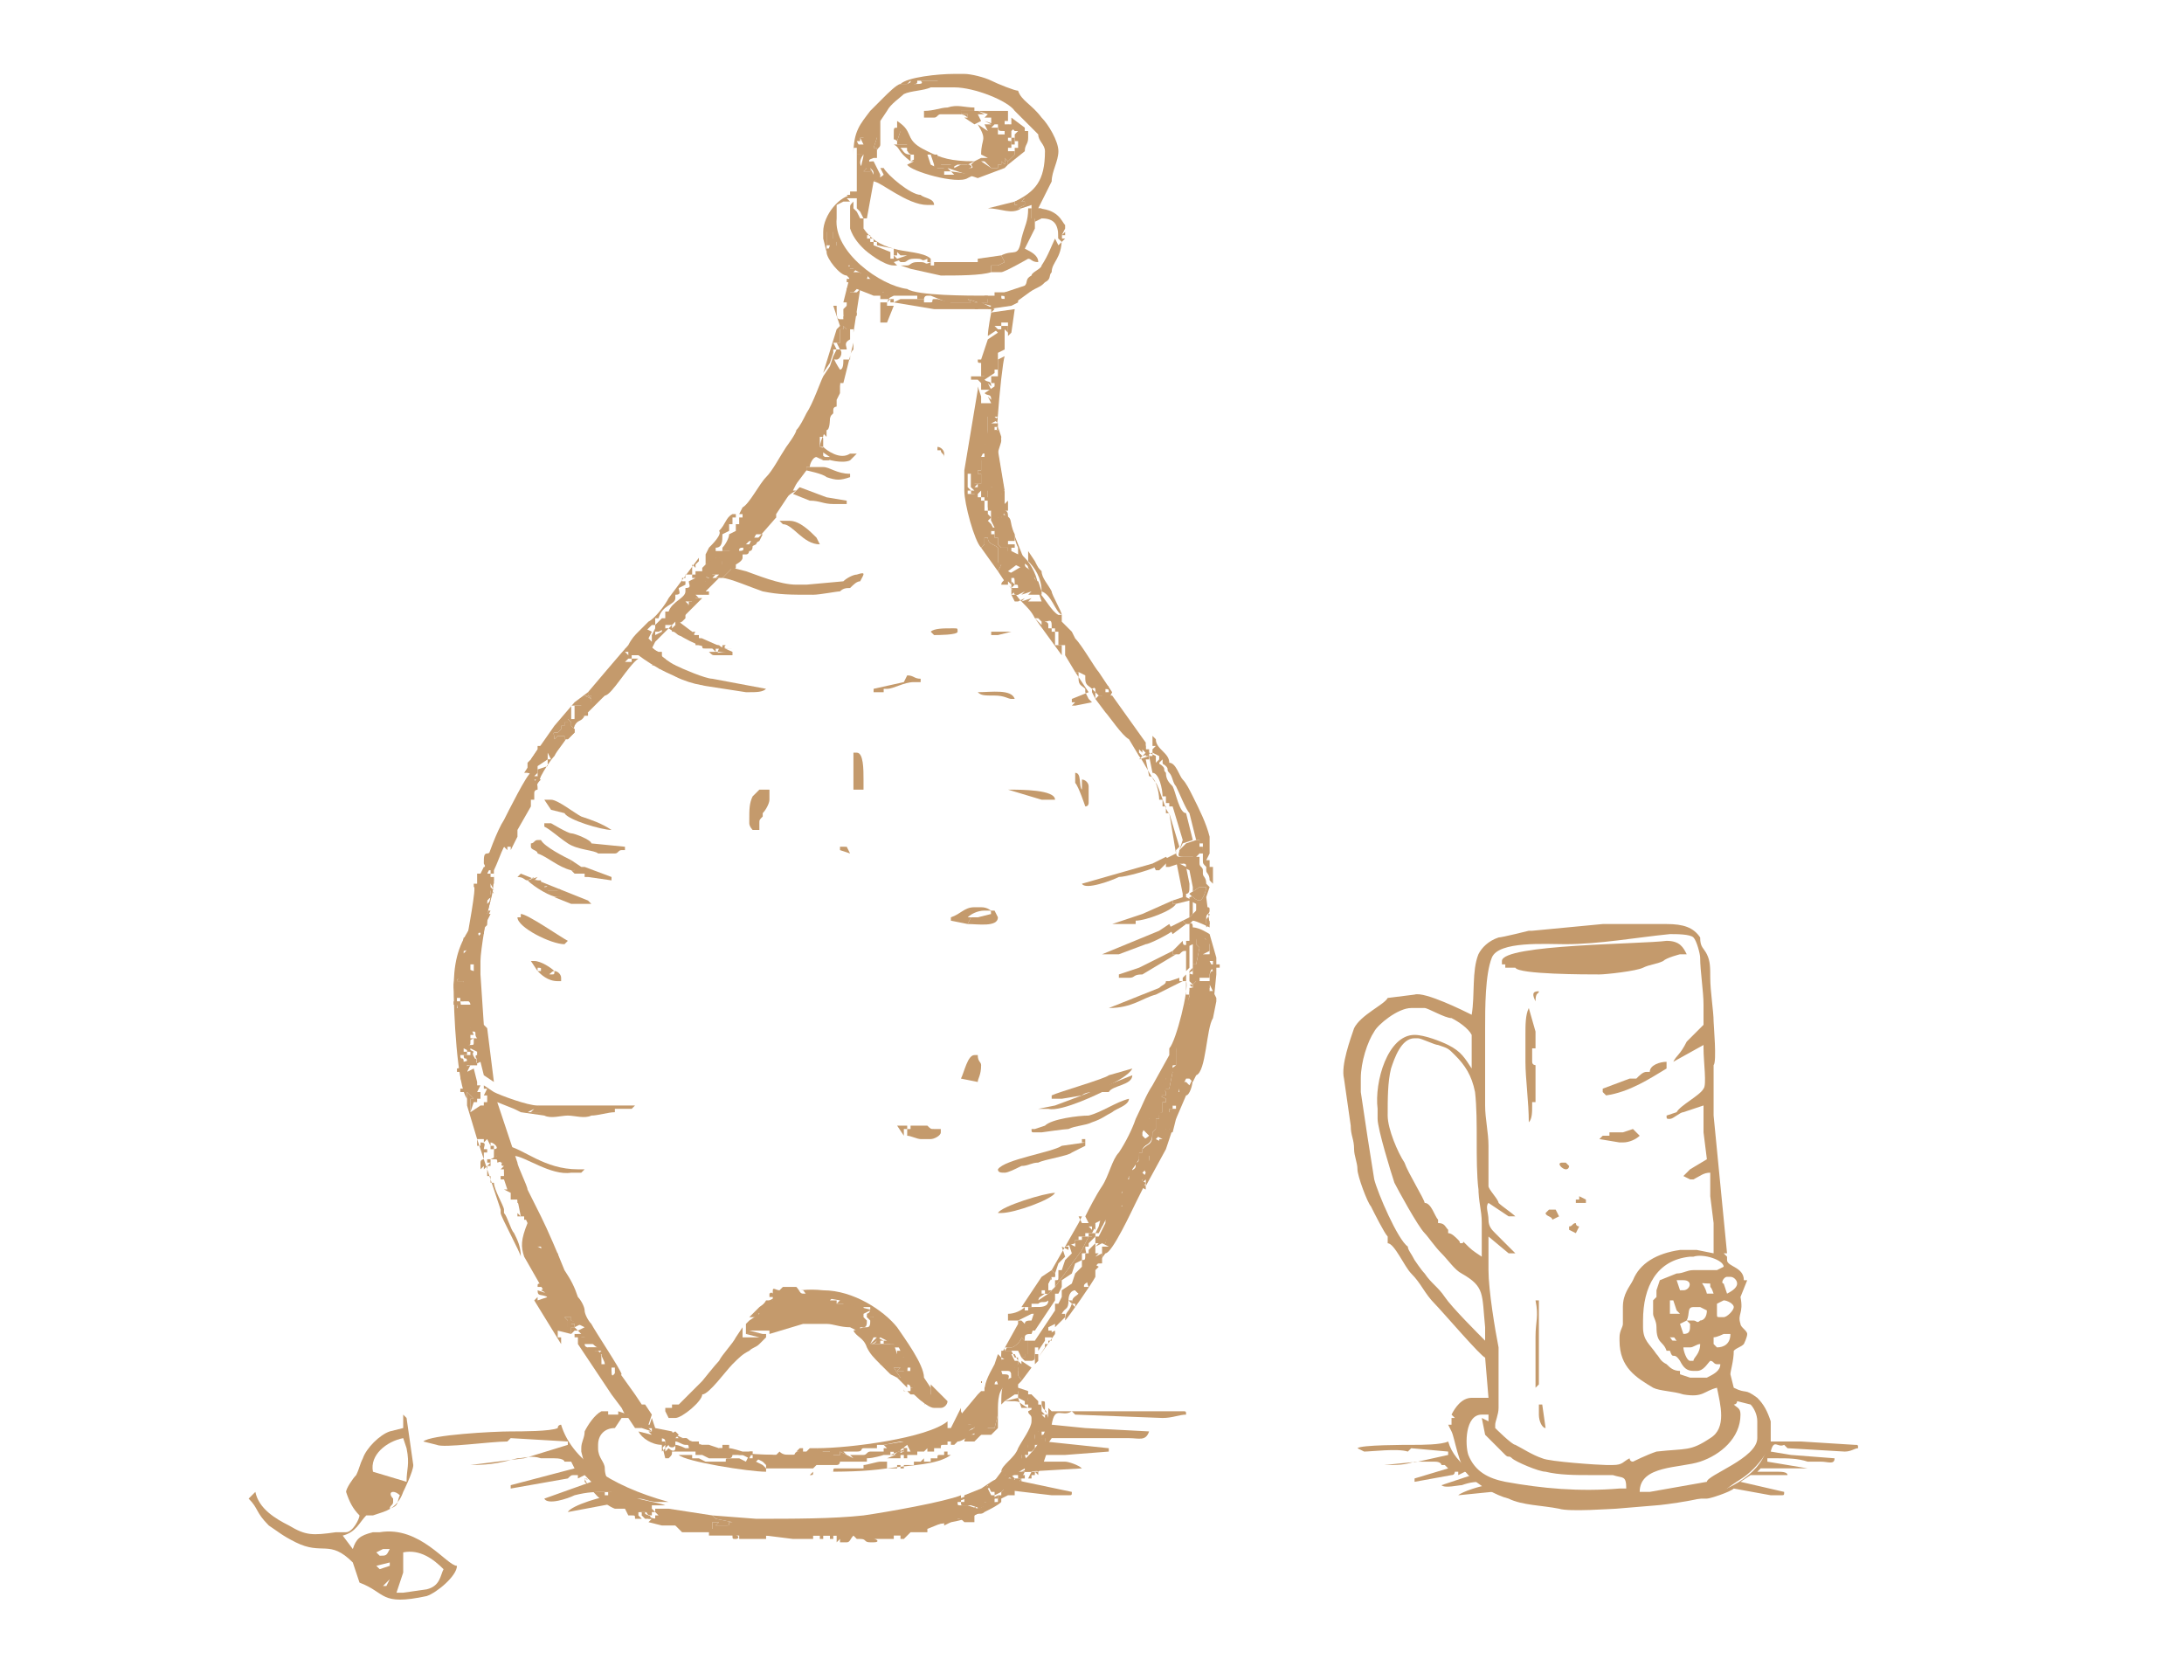 <svg enable-background="new 0 0 65 50" height="50" viewBox="0 0 65 50" width="65" xmlns="http://www.w3.org/2000/svg"><g clip-rule="evenodd" fill="#c49a6c" fill-rule="evenodd"><path d="m10.5 46.5.2.6c.8.3.6.7 2 .4.3-.1.9-.6.9-.9-.3 0-1.1-1.2-2.3-1h-.2c-.4.1-.5.2-.6.5l-.3-.4c.4-.1.5-.4.7-.6h.2l.3-.1c.3-.1.5-.3.6-.6 0 0 .3-.6.3-.8l-.2-1.4-.1-.1v.4l-.4.1c-.3.1-.7.5-.8.8-.1.2-.1.3-.2.5-.1.1-.3.4-.3.5.1.3.2.5.4.7 0 .1-.2.5-.4.5h-.3c-.7.1-.9.1-1.4-.2-.4-.2-.9-.5-1-1l-.2.2c.3.3.2.4.6.8.3.2.4.3.8.5.8.4 1-.1 1.7.6m1.1.5-.1.2h-.1zm0-.5v.1l-.3.1-.1-.1zm-.4-.3.2-.1h.2c-.1.2-.1.2-.3.2zm.5-1.8c.1 0 .2.1.2.1-.1.2 0 .3-.3.4 0-.1.1-.1.1-.2v-.1c-.1-.1-.1-.2 0-.2m.3 3c-.1 0-.1 0-.2 0l.2-.6v-.6c.5-.1.9.2 1.2.5-.1.2-.1.5-.5.6zm-.9-3.6c-.1-.5.4-.9.9-1l.1.3c.1.5 0 .6 0 1z"/><path d="m26.8 2.5h.2l.1-.1v.1c.2 0 .2 0 .2-.1h.6l.1.1-.4.1h.5.3c.6 0 1.6.4 1.8.7l.4.4.3.3c0 .2.2.3.2.5 0 .9-.3 1.2-.9 1.5v.1c.1 0 .1 0 .1-.1l.2-.1-.1.1h.1v.1l-.2.1h.1l.3-.1v.2.2.1l.1-.1v.1l.2-.1.2-.1h-.2v-.1-.1h-.1l.4-.8c0-.3.2-.6.2-.9s-.3-.8-.5-1c-.3-.4-.6-.5-.7-.8-.1 0-.6-.2-.8-.3s-.6-.2-.8-.2h-.3c-.5 0-1.4.1-1.6.3"/><path d="m27.5 3.5h.2.1c.1 0 .1-.1.2-.1h.5c.1 0 .2 0 .3.1v-.1h-.1c-.1 0-.1 0-.1-.1h.1.3v-.1c-.3 0-.5-.1-.8 0-.2 0-.4.1-.7.1z"/><path d="m29.1 3.7c.3.5.1.4.1.9l.2.1h-.2l.3.3h.2v-.1h.1v-.1c.2.2.1 0 .1-.1l.1.1.2-.2v-.1h-.2v-.1h.1v-.2c-.2 0-.2-.1-.2-.2h-.2v-.2h-.2l.1-.1-.3-.1.2.1h-.2l.1.2z"/><path d="m28.7 3.5.3.2.2-.1-.1-.2h.2l-.2-.1.3.1-.1.1h.2v.2h.2c0 .2 0 .2.2.2v.2h-.1v.1h.2v-.3.2h.1v.2h.1v-.2h-.1v-.2l.1-.1h-.1l-.1-.1h-.1v-.1h.1v-.2-.1h-.6-.2c-.1 0-.1 0-.2 0h-.3c-.1 0-.1 0-.1 0 0 .1 0 .1.1.1h.1v.1z"/><path d="m26.8 2.5c-.1 0-.4.3-.5.4s-.3.3-.4.4c-.3.4-.5.6-.5 1.3v-.1-.1h.2l-.1-.2h.2-.1v-.1h.1.2.2l-.1.3h.1v.1c0-.1.1-.1.1-.2v-.7l.2-.3c.1-.2.4-.4.5-.5.2-.1.6-.1.8-.2l.4-.1-.1-.1h-.6c.1.1 0 .1-.2.1v-.1l-.2.1z"/><path d="m26.7 4.2v.1h.2.2c-.1-.2-.2-.1-.2-.3v.1l-.1-.2z"/><path d="m26.7 4.2.1-.3v.1-.1c0 .3.1.2.2.4h-.2-.2c.2.1.1.2.5.5v-.1-.1c-.2 0-.2-.1-.3-.2h.1.1v.1h.1v.1h.1.1v.1l-.2.1h.1l-.2.1c.1.2 1.5.6 1.8.4l.2-.1-.7-.1.1.1h-.3v-.2h-.1-.1l-.2-.1-.1-.3h.1v.1-.1h.1v.1c.2 0 .2 0 .1.2h.4v.1l.2-.1h.3s-.1.1 0 .1c.2 0 .1-.1 0-.1l.2-.1c-.7 0-1-.1-1.4-.3-.2-.1-.4-.2-.5-.4s-.1-.3-.4-.5v.2c-.1 0-.1 0-.1.2v.1c0 .1 0 0 .1.1"/><path d="m27.2 4.8.2-.1h-.1l.2-.1v-.1c-.1 0-.1 0-.1 0h-.1v-.1h-.1v-.1c-.1 0 0 0-.1 0h-.1c0 .2 0 .3.2.3z"/><path d="m30.2 4.5v.1l-.2.2v.1l.5-.4c0-.2.1-.2.1-.4v-.2h-.1v-.1l-.4-.3v.2h-.1v.1h.1l.1.1h.1l-.1.1v.2h.1v.2h-.1v.1l.1-.3z"/><path d="m25.5 4.6v.2-.2h.2c0 .2-.2.5.1.4l-.1.1h.2v-.1l.1.1c0-.3-.3-.3 0-.4h.1v-.2-.1h-.1l.1-.3-.1-.1c-.1 0-.1 0-.2 0h-.1v.1h.1-.2l.1.2h-.2z"/><path d="m29.1 5.3.8-.3.1-.1v-.1l-.1-.1c0 .1.1.3-.1.1v.1h-.1v.1h-.2l-.3-.2h.2l-.2-.1-.2.1-.1.1s.1.1 0 .1c-.2 0-.1-.1 0-.1h-.3l-.2.1v-.1h-.4c.1-.1.1-.2-.1-.2v-.1h-.1v.1-.1h-.1l.1.3v.1h.2.1l-.1.1h.3l-.1-.1z"/><path d="m26 5.4c.2 0 1 .7 1.6.7h.2c0-.2-.3-.2-.4-.3-.3 0-1-.6-1.1-.8h-.1l.1.2c-.1.1-.2.1-.3.2"/><path d="m25.5 4.6v1 .1h-.2v.1h-.1l.1.1h-.1.3v.1.2l.1.1.1.2h.1l.2-1.1c.1-.1.2 0 .2-.2l-.1-.2-.1-.2c-.3 0 0 .1 0 .4l-.1-.2v.1h-.2l.1-.1c-.3 0-.2-.3-.1-.4h-.2l.1.2z"/><path d="m30.2 6-.8.2c.4 0 .7.2 1 0h-.1l.2-.1v-.1h-.1l.1-.1-.3.1c.1.1.1.1 0 .1z"/><path d="m31 6.5c.4 0 .5.2.5.6l.1.1.1-.1h-.1v-.1h.1v-.2l-.1.2.1-.1v.2s0 0 0-.1v-.3c-.1-.1-.2-.5-.9-.5h.1v.1h-.1v.1h.2z"/><path d="m25.7 7.4v-.3h.1v-.1h.1v.1h.1v.1h.1v.1l.5.1v.2h.1v-.1l.1.1h.2l-.3.1.1.1h-.1l.4.2-.4-.2h.2c.1 0 .1-.1.3-.1h.1c.2 0 .1.1.3 0v.1h.1v-.1c-.2-.2-.8-.2-1.1-.3-.4-.1-.7-.3-.9-.6v-.3h-.1l-.1-.2-.1-.1v-.2c-.1.1-.1.1-.1.2v.6c.1.3.3.5.4.6"/><path d="m29.8 7.6.1.2-.2.1h-.2v.2h.3c.1 0 .8-.4.8-.4.1 0 .1.1.3.1 0-.2-.2-.3-.4-.4l.2-.4.1-.2v-.3-.1l-.1.1v-.1-.2h-.1c0 .4-.1.5-.2.9-.1.6-.2.3-.6.5"/><path d="m25.7 7.4c.1.1.6.5.9.5h.1l-.1-.1.3-.1h-.2l-.1-.1v.1h-.1v-.2l-.5-.2v-.1h-.1v-.1h-.1v-.1h-.1v.1h-.1z"/><path d="m27.8 7.8v.1h-.1v-.1c-.2.1-.1 0-.3 0h-.1c-.2 0-.2.1-.3.1s0 0-.2 0l.3.1.9.2c.5 0 1.2 0 1.5-.1v-.2h.2l.2-.1-.1-.2-.7.1v.1h-1z"/><path d="m31.4 7.1c-.1.2-.2.5-.4.8 0 .1-.3.2-.3.3-.2.1-.1.2-.2.3l-.6.2c-.1.2-.2.1-.3.1h.2c.1 0 .1 0 .1.1h-.2c0 .1 0 .1.1.1.1 0 .2-.1.3-.1v.1h.1v.1h-.1.1v-.1c.2-.1.4-.3.6-.4s.2-.1.3-.2c.2-.1.1-.2.2-.3 0-.3.3-.4.3-1v-.2.1l-.1-.1v.2h-.1.2v.1l-.1.1z"/><path d="m24.6 7.5c.1-.2.1.2.1-.1h-.1v-.1h.1-.1v-.4h.2v.3h.1v.2l.1.2v-.1l.1.4h.2l-.1.1h.2c.1.1.3.1.2.2h.2l.2.2c0 .1 0 .2.1.2h.1v.1h.1l-.1.2s.1-.1.1-.1h.1v.1l.2-.1h.7v.1h.1.1s0-.1.1-.1h.1l.5.2h.1.1.5l-.1-.1.3.1h-.2v.1h.2l-.1.1h-1.3 1.8v.1s-.1.5-.1.7l.3-.2-.1-.1h.2v-.1h.2v.2.2l.1-.1.1-.7-.7.1.1-.1-.4-.2h.3.1-.2v-.2c-.6 0-2.1 0-2.4-.2-.8-.1-2.2-1.1-2.1-2.1v-.4l.2-.1h.1.1l-.1-.1h.1v-.1h.2v-.1.1h-.1c-.4 0-.9.6-.9 1.1v.2z"/><path d="m24.6 7.5c0 .2.4.7.6.7l.1.1h-.1v.1h.1l-.1.2v.1h.1.1l.1-.1.5.2h.2v.1h.2.1v.1h.1l1.2.2h1.3l.1-.1h-.2v-.1h.1l-.3-.1.1.1h-.4c-.1 0 0 0-.1 0h-.1l-.4-.1c-.1 0-.1 0-.1 0-.1 0 0 .1-.1.1s0 0-.1 0h-.1v-.1h-.7l-.2.1v-.1c-.1 0-.1 0-.1 0s-.1.1-.1.1l.1-.2h-.1v-.1c-.1 0-.1 0-.1 0-.1 0-.1-.2-.1-.2l-.2-.2h-.2c.1-.2-.2-.1-.2-.2h-.2l.1-.1h-.2l-.3-.6v.1l-.1-.2v-.2h-.1v-.3h-.2v.4h.1-.1v.1h.1c-.1.3 0-.1-.1.2"/><path d="m29.6 8.8h-.3v.1h.2-.1v.1h-.3l.4.1-.1.1.7-.1.2-.1v-.1h-.1.1v-.1h-.1c-.1 0-.2.1-.3.1-.1 0-.1 0-.1-.1h.2c0-.1 0-.1-.1-.1h-.3z"/><path d="m25.1 9.2c0 .2 0 .4.1.4h.1v-.1l.1.2v-.3h.1v-.1h-.1v-.1c0-.1 0-.1 0-.2h-.1z"/><path d="m26.3 9.6h.1l.2-.5h-.2v-.1h-.2v.6z"/><path d="m25.1 9h.1v.2.1h.1v.1h-.1v.2l-.1-.2v.1h-.1c-.1 0-.1-.1-.1-.4h-.1l.2.6-.1.1-.4 1.3.2-.3.1-.3v-.1h.1l-.1-.2h.2v-.1c0-.2 0-.1 0-.3h.1v-.1l.1.1v.2l.1-.2h.1v.1l.2-1.3-.1.1c-.1 0 0 0-.1 0s0 0-.1 0v-.1l.1-.2h-.1v-.1h.1l-.1-.1z"/><path d="m24.8 10.6c0 .1 0 .1.1.1.1 0 .2-.2.1-.3h.2c0-.1-.1-.2.1-.3v-.2-.1h-.1v.2-.2l-.1-.1v.1h-.1v.3.1h-.1l.1.2h-.1z"/><path d="m29.2 11v.2h.1.1v-.3h-.1.1l-.1-.2h-.1-.1c0 .1 0 .1.1.1z"/><path d="m29.4 10.1-.1.3-.1.3.1.2h-.1.1v.3h-.1-.1-.2v.1h.1.1l.1.1v-.1.3h.3l-.1-.2.1.1c0-.2-.1-.1-.2-.2l.3-.2v-.1h-.1.2v-.4-.1l.2-.1v-.4-.2l.1.1v-.2h-.2v.1h-.2l.1.1z"/><path d="m28 13.4c0 .1.1.1.1.2v-.1c0-.1-.1-.2-.2-.2v.1z"/><path d="m24.5 13.6c.1.1.6.2.8.1l.2-.2h-.2c-.3.2-.7-.1-.8-.2l-.1.1.3.2z"/><path d="m24 14s.5.1.6.2c.3.1.4.1.7 0v-.1c-.4 0-.6-.2-.8-.2h-.2-.2-.1z"/><path d="m29.5 15.5.1-.1h-.1v-.6h-.1v-.2h.1l-.1-.1c.2 0 .2 0 .2.2h.1v-.1h.1.1l-.2-1.2c0-.1.1-.2.1-.4l-.1-.3v.1h-.1v-.1h.1v-.1h-.2l.2-.1-.1-.1.1-.1h-.3v.5c0 .1-.1.3-.1.5l-.1.2h.1v.1h-.1v.2h.1-.1v.2h-.1v.1h.1v.3h-.2v.1l.1-.1v.1h-.1v-.4h-.1v.1h-.1.1v.3l.1.1h-.1v.1h.2l.1-.1v.2h.1v.1h.2-.1v.1h.1-.1v.1h.1v.1l.1.1-.1.1z"/><path d="m23.6 14.7.5.2c.3 0 .4.1.7.1h.2.2v-.1l-.6-.1-.8-.3z"/><path d="m29.5 15.5h.2v-.1l.1.1v-.1c.1-.2.1 0 .1-.2v-.1c0-.1 0-.2-.1-.2h.1v-.3l-.1.1v-.2h-.1v-.1h-.1v.1h-.1c0-.2 0-.2-.2-.2l.1.1h-.1v.2h.1v.6h.1z"/><path d="m22 16.1v.1h.1-.1v.1h.1c.1 0 .1-.1.1-.2h.2l.1-.2h.2l-.1.2-.2.1c0 .1 0 .2-.1.2h-.3v.1c0 .1-.2.2-.2.2v.1l.6-.6.7-.8v-.1l.4-.6v-.1l.2-.2.3-.4v-.1h.1c0-.1.1-.3.2-.3s.1 0 .2.1h.2l-.3-.2.1-.1s-.1-.1-.1-.1c0-.1.1-.4.2-.5l.5-1.7h-.1v.3l-.1.2v.2c-.1 0-.1 0-.1.1v.1l-.1.1c0 .2 0 .4-.1.4v.2l-.1-.1v.1h-.1v.3c.1 0 .1 0 .1.1v.2h-.1l.1.1-.2-.1h-.2c0 .1-.1.3-.2.4s-.2.1-.2.4l-.1.2h.1c-.1 0-.3.2-.4.3-.2.3-.1.1-.3.4l.1.1h-.1v.1h-.2l-.2.3-.2.2z"/><path d="m23.2 15.5.1.1c.3 0 .6.6 1.1.6l-.1-.2c-.2-.2-.5-.5-.8-.5h-.1z"/><path d="m29.5 15.5.1.2h-.1v.1h.2-.1v.2h.1v.1h.1-.1v.1l.1.1h.2v.1h-.1v.4c0 .1-.1 0-.1.2h.1l-.1.1c.1 0 .1 0 .1.1s-.1.1-.1.2h.2v-.1l.1.1v-.1-.1h.1v.1c0-.2 0-.2-.2-.3l.4-.3c.1.1.2.1.2.2.1.1 0 .2.2.3l.1.3c0-.3-.2-.7-.4-.9l-.1-.1-.1.1v-.1l-.2-.1v-.1h.1v-.1h-.2v-.1h.2v-.2c-.2-.4 0-.5-.4-.6v.1l-.1-.1v.1z"/><path d="m29.1 11.5v.1l-.4 2.4v.6c0 .4.3 1.5.5 1.7l.1-.1v-.2h.1c0 .2.2.2.3.3v.4c0 .1 0 .1.1.1l-.1.2.2.3c0-.2.1-.2.1-.2 0-.1-.1-.1-.1-.1h.1-.1c0-.2.1-.1.1-.2v-.4-.1h-.2l-.1-.1v-.1h.1-.1v-.1h-.1v-.1h.1-.2v-.1h.1l-.1-.2-.1-.1.1-.1-.1-.1v-.1h-.1v-.2h.1-.1v-.1h.1-.2v-.1h-.1v-.2l-.1.1h-.2v-.1h.1l-.1-.1v-.3h-.1.1v-.1h.1v.4h.1v-.1.1-.1h.2v-.3h-.1v-.1h.1v-.1h.1-.1v-.2h.1v-.1h-.1l.1-.2c0-.2.1-.4.1-.5 0 0 0-.4 0-.5h.3l-.1.1.1.1-.2.1h.2v.1h-.1v.1h.1v-.1l.1.3c0 .1-.1.3-.1.4l.2 1.2h-.1v.1h.1v.2l.1-.1v.3h-.1c.1 0 .1.1.1.2v.1c0 .1 0 0-.1.2.4.1.2.2.4.6v.2h-.2v.1h.2v.1h-.1v.1l.2.1v.1l.1-.1v.1-.3l-.4-1c-.1-.1-.3-.6-.3-.8l-.1-.5c-.2-.3.1-3.5.2-3.8l-.2.1v.1.4h-.2v.1.1h.1v.1l-.3.2c.1.1.2 0 .2.2l-.1-.1.1.2h-.3v-.3.1z"/><path d="m24.8 10.6-.1.3-.2.3c-.1.2-.3.8-.5 1.1-.1.2-.2.4-.3.5 0 .1-.3.5-.3.5-.2.3-.4.7-.6.9s-.5.8-.7.9l-.1.2h.1v.1h-.1v.2h-.1v.2l-.2.1c0 .1-.1.3-.2.4v.1h.2.2l.3-.2.2-.2.2-.2.2-.3h.2v-.1h.1l-.1-.1c.2-.2 0-.1.3-.4.1-.1.2-.2.4-.3h-.1l.1-.2c0-.2.1-.3.2-.4s.2-.3.2-.4h.2l.2.1-.1-.1h.1c0-.1 0-.1 0-.2s-.1-.1-.1-.1v-.3h.1v-.1l.1.1v-.2c.1 0 .1-.3.1-.4l.1-.1v-.1c0-.1.1-.1.1-.1v-.2l.1-.2v-.3h.1l.3-1.2v.2c-.1.1-.1.2-.1.3h-.2c0 .1 0 .3-.1.3-.2-.3-.2-.4-.2-.4"/><path d="m29.2 16.3.5.7.1-.2s-.1 0-.1-.1v-.4c-.1-.1-.3-.1-.3-.3h-.1v.2z"/><path d="m21.1 16.3-.1.2v.1.1.1l.3-.1v-.1h.1v.1h.1v.2c.2 0 .2-.1.3.1l.1-.1v-.1s.2-.1.2-.2 0 0 0-.1h.1c.1 0 .1-.1.1-.2l.2-.1.1-.2h-.2l-.1.2h-.2c0 .1.1.2-.1.2v-.1h-.1l.1-.1-.3.2h-.2c-.1 0-.1 0-.2 0v-.1c.2 0 .2-.2.2-.4l.2-.1v-.2h.1v-.2h.1v-.1h-.1c-.2.1-.2.3-.4.5.1.1-.2.4-.3.5"/><path d="m30.6 16.7c.2.2.4.5.4.9.3.1.4.6.6.7 0-.1-.3-.6-.3-.7-.1-.2-.3-.4-.3-.6-.1-.1-.1-.1-.2-.3 0 0-.2-.3-.2-.3z"/><path d="m20.9 17.7.5-.5h-.2l.1-.1h-.2v.1c-.1 0-.1-.1-.2.1h.2-.1z"/><path d="m21.8 16.9-.3.3c.2 0 .9.3 1.2.4.5.1.8.1 1.5.1.2 0 .7-.1.8-.1.1-.1.2-.1.3-.1.1-.1.2-.2.3-.2.1-.2.2-.3-.1-.2-.1 0-.3.1-.4.2l-1.1.1h-.3c-.5 0-1.2-.3-1.5-.4z"/><path d="m30.1 17.3v.2s.1-.1.1-.1c.1 0 .1 0 .1.1h-.2l.1.2h.1l.2-.1-.1.1.3-.1-.1.1h.4v-.1l-.1-.3c-.1 0-.1-.1-.2-.3-.1-.1-.2-.1-.2-.2l-.5.3c.2 0 .2.1.2.3z"/><path d="m20.2 18.5.7-.7h-.2-.2l.1.1h-.1v.1h-.3l.1.1c0 .1-.1.2-.1.2z"/><path d="m27.7 18.8s.1.1.1.1c.1 0 .7 0 .7-.1s0-.1-.1-.1h-.1c-.2 0-.5 0-.6.1"/><path d="m21 16.8-.1.1v.1h-.2v.1h-.1v.1h.1l-.2.1c0 .1.1.2-.1.2v.1c0 .2-.4.3-.5.6h-.1v.2h-.1l-.2.2v.1l-.1.2.1.1v-.2h.1l.2-.1v-.1h.2l.1-.1v.1l.2-.1.1-.1v-.2s0-.2.1-.2l-.1-.1h.3v-.1h.1l-.1-.1h.2.2v-.1h-.1l.1-.3h.1-.2c0-.2 0-.1.2-.1v-.1h.2l-.1.1h.2l.3-.3c-.1-.2-.1-.1-.3-.1v-.2h-.1v-.1h-.1v.1z"/><path d="m30.1 18.8h-.6v.1h.2z"/><path d="m30.8 18.4.8 1.1v-.3h-.1-.1v-.4h-.1v-.1h-.1v-.1c0-.1-.1-.1-.2-.1v-.1.2z"/><path d="m20 18.7v.1h.1c.1.2.3.1.4.1 0 .1.1.2.2.2v.1h.2c0 .1 0 .1.1.1h.1.1l.1.1v-.1h.1c-.1.2 0 .1.2.1h-.5c.1.1.1.1.2.1h.2.3v-.1l-.9-.4h-.1v-.1h-.2v-.1l-.4-.3z"/><path d="m30 17.4c.1.1.3.4.4.5.2.2.3.3.4.5h.1l.2.2v-.2.1c.1 0 .2-.1.2.1v.1h.1v.1h.1v.4h.1.1v.3l.3.5h.1l.2.1v.1c0 .2.1.2.2.3l.2-.1.1.1c.2 0 .2 0 .2.1h-.2v.1h-.1.1v.1h.2l.1-.2-.4-.6c-.1-.1-.5-.8-.7-1l-.1-.2-.2-.2-.1-.1v-.2h-.1c-.2-.1-.4-.5-.6-.7l.1.3h-.4l.1-.1-.3.1.1-.1-.2.1h-.1l-.1-.2h.2c0-.1 0-.1-.1-.1 0 0-.1.1-.1.1v-.2-.1.1z"/><path d="m19.2 18.7c-.1.1-.1.1-.1.3-.1.2-.1.1-.2.3h-.3l.1.1v.1l-.1.1h.2v-.1h.2c.4.3 1.2.8 1.9.8h.3c-.3 0-1.2-.3-1.1-.5h-.1-.2l.1-.1h-.1v-.1h-.1v.1h-.1l.1-.1v-.2h-.1l-.2-.1.1-.2.4-.4c.3.2.9.6 1.4.6h.5c-.2 0-.3 0-.2-.1h-.1v.1l-.1-.1c-.1 0-.1 0-.1 0h-.1c-.1 0-.1 0-.1-.1h-.2v-.1c-.2 0-.3-.1-.2-.2-.2 0-.4.1-.4-.1h-.1v-.1l-.2.1v-.1l-.1.1h-.2v.1l-.2.1h-.1v.2l-.1-.1.1-.2z"/><path d="m20.9 20.4 1.3.2h.1c.2 0 .4 0 .5-.1l-1.6-.3c-.2 0-.9-.3-1.1-.4-.4-.2-.6-.5-.8-.6l-.1.2.2.1h.1v.2l-.1.1h.1v-.1h.1v.1h.1l-.1.1h.2.1c-.1.2.8.5 1.1.5z"/><path d="m26.9 20.3-.9.2v.1h.3v-.1h.1c.2 0 .5-.2.8-.2h.2v-.1c-.2 0-.2-.1-.4-.1z"/><path d="m30.1 20.8h.1c-.1-.3-.7-.2-1.1-.2.1.1.2.1.5.1s.4.1.5.1"/><path d="m32.5 20.4.1.1v.1l.1.1h.1.1v-.1h-.1.1v-.1h.1c0-.1 0-.1-.2-.1l-.1-.1z"/><path d="m32 20 .4.6-.5.2v.1h.1l-.1.1h.1l.5-.1-.1-.1-.1-.2v-.1c-.1-.1-.2-.1-.2-.3v-.2z"/><path d="m19.9 17.8c-.1.2-.4.6-.6.7-.1.1-.2.2-.3.3s-.2.2-.3.4c-.1.1-1.2 1.4-1.2 1.4v.1h-.1l.2.1-.1-.1h.1v.1.2l.1-.1.3-.2c.2 0 .7-.9 1-1.1h-.2v.1h-.2l.1-.1v-.1l-.1-.1h.3c.1-.1.1-.1.2-.3 0-.1.1-.2.1-.3l.2-.2h.1v-.2h.1c.1-.4.5-.4.5-.6v-.1c.2 0 .1-.1.1-.2l.2-.1v-.1h-.1v-.1h.1v-.1h.2v-.1-.2l.1.1v-.1l.1-.1v-.1z"/><path d="m17.5 21.3v-.1h-.1v-.2h-.3v.2h.1-.1v.2h.1c.1-.1.1-.1.3-.1"/><path d="m16.9 21.5h-.1v.1h-.1v.1l-.1.1v-.2.2c-.2 0-.1 0-.1.2l.1-.1h.1.1v.1h.1l.2-.2v-.1l-.1-.1v-.1l-.1-.1z"/><path d="m15.8 22.6-.1.1v.3h-.1.1c.1 0 .1.1.1.2l.2-.2v-.2l.3-.2v-.2h.1l-.1-.2h-.1-.2v.1z"/><path d="m25.4 23v.5h.3v-.3c0-.3 0-.8-.2-.8h-.1z"/><path d="m17.1 20.9-.6.7-.7 1h.1v-.1h.1v-.1h.2.1l.1.2h-.1v.2l-.3.1v.2l-.1.2c0-.1 0-.2-.1-.2h-.1v-.1h.1v-.3l-.2.3h.1v.1h.1c.1 0 .1 0 .1.1l-.1.1v-.1h-.1c0 .1.1.2.1.3s0 .1-.1.1v.2c.1-.2.3-.4.4-.7.1-.2.3-.5.4-.6.1-.2.3-.4.4-.6 0-.1.2-.2.2-.3.1-.2.2-.1.3-.3-.2 0-.2-.1-.3.1h-.1v-.2h.1-.1v-.2h.3v.2h.1v.1l.6-.6v-.1l-.3.2-.1.1v-.1-.1h-.1l.1.1-.2-.1h.1v-.1zm-.5.9.1-.1v-.1h.1v-.1h.1v-.1l.1.1v.1l.1.1v.1l-.2.2h-.1v-.1c-.1 0 0 0-.1 0h-.1l-.1.1c0-.2-.1-.2.1-.2v-.2z"/><path d="m32 23.2v.1c.1.1.3.7.3.7.1 0 .1-.1.1-.1v-.5c0-.1-.1-.2-.2-.2v.3c-.1-.1 0-.5-.2-.5z"/><path d="m31 23.8h.4c0-.3-1-.3-1.4-.3 0 0 1 .3 1 .3"/><path d="m35.1 25.3.1-.2.3-.1-.2-.8c-.2 0-.3-.6-.4-.8-.1-.1-.2-.2-.2-.4-.1-.1 0-.1-.1-.2s-.1 0-.1-.2l-.1.1v-.2l-.2-.1v-.1h-.1v-.1l-.1-.1v.1.2-.1l.1.1-.1.1.3-.1v.1h-.1l.1.5c.2 0 .3.5.3.7h.1v.2h.1v.1h.1l.3 1z"/><path d="m16.4 24.1.4.1c.1.2 1.1.5 1.4.5-.3-.2-.6-.3-.9-.4-.2-.1-.7-.5-.9-.5-.1 0 0 0-.2 0z"/><path d="m22.4 23.7c-.1.2-.1.4-.1.7v.1c0 .1.1.2.1.2h.2v-.2c0-.1 0-.1.1-.2v-.1c.1-.1.2-.3.2-.4v-.1c0-.1 0-.1 0-.2h-.1c-.1 0-.1 0-.2 0z"/><path d="m16.2 24.5v.1c.2.1.4.3.7.5s.8.2.9.3h.4.1c.1 0 .1-.1.2-.1h.1v-.1l-1-.1c0-.1-.5-.3-.6-.3s-.6-.3-.6-.3c-.2 0-.1 0-.2 0"/><path d="m34.3 22.3v.1l.2.1v.2l.1-.1c0 .2 0 .1.1.2s0 .1.1.2.1.3.2.4c.1.2.3.7.4.8l.2.8h.1v.1h.1v.1c0 .1 0 .1-.1.1v.1h.1v.2c0 .1 0 .1.1.2v.1c0 .1.1.1.1.3l.1.1v-.5h-.1v-.1h.1-.1v-.1h-.1l.1-.2v-.5c-.1-.4-.3-.8-.5-1.2-.1-.2-.2-.4-.3-.5s-.2-.5-.4-.5c0-.3-.4-.4-.4-.7l-.1-.1v.3h.1z"/><path d="m35.1 25.3c0 .1-.1.2.1.2h.4l.1-.1c0-.1.1-.1.1-.1v-.1h-.1v-.2h-.1l-.3.1z"/><path d="m25 25.2v.1l.3.1-.1-.2z"/><path d="m15.8 25.1v.1c0 .1.2.1.2.2.3.1.6.4 1 .5h.1v-.1h-.1.1v-.1h-.1v-.1c-.2-.1-.8-.4-.9-.6h-.1c-.1 0-.1.1-.2.1"/><path d="m34.3 25.7.1.2h.1l.3-.3h-.1.1l-.1-.1z"/><path d="m17 25.9.1.1h.3v.1h.1l.7.1v-.1l-.8-.3h-.1l-.3-.2v.2h.1-.1l.1.1z"/><path d="m32.2 26.3c.1.2.9-.1 1.1-.2.2 0 .9-.2 1.1-.3l-.1-.1z"/><path d="m15.7 26.2.2-.1-.1.1h.2v.1h.1v.1c.1 0 .3-.1.1.1h.3.1v.1h.1v.1h-.2l.5.2h.5.1l-.1-.1-.5-.2-1.5-.6s-.1.1-.1.1c.2 0 .2.1.3.1"/><path d="m15.7 26.2c.2.2.7.5.9.5h.2v-.1h-.1v-.1c-.1-.1 0 0-.1 0h-.3c.2-.2 0-.1-.1-.1v-.1h-.1v-.1h-.2l.1-.1z"/><path d="m35.4 26.6c.1.1.2.2.3.2s.2-.3.2-.4h-.2z"/><path d="m34.9 26.8v.1h.1l.4-.1v.1.4l.1-.1v-.4l-.2-.1v-.1c.1 0 .1-.1.1-.2v-.1l-.1-.5-.2-.1h.1c0-.1 0-.1-.2-.1l.2 1v.1z"/><path d="m32.6 20.8.3.4c.1.1.5.7.7.8l.3.5c.1.1.4.7.5.8s.3.9.4.9l.2 1.2-.4.2.1.1v.1h.1l.3-.1c.2 0 .2 0 .2.1h-.1l.2.1.1.5v.1c0 .1 0 .2-.1.2v.1l.2.1v.4l.1-.2h.2c0 .1.1.1.1.1 0 .1-.1.1-.1.2v.2l.1-.1-.1-.8.1-.3-.1-.1c0-.2-.1-.2-.1-.3v-.1c0-.1-.1-.1-.1-.2v-.2h-.1v-.1l-.1.1h-.4c-.1 0-.1-.1-.1-.2l.1-.1-.3-1h-.1v-.2h-.1v-.2h-.1c0-.2-.1-.7-.3-.7l-.1-.5h.1v-.1l-.3.1.1-.1-.1-.1v.1-.2l.1.1v-.1l.1.1v.1h.1v-.1h-.1v-.3l-1-1.4h-.1-.2-.1s-.1.1-.1.1v-.1-.1l-.1-.1v.1zm3.1 5.6h.2c0 .1-.1.4-.2.4s-.2-.1-.3-.2z"/><path d="m35.5 27.2-.1.1-.2.1.1.1h.1s.1-.1.1-.1c.1 0 .5.2.5.2v-.2l-.1.1v-.2c0-.1.1-.1.1-.2s0-.1-.1-.1h-.2z"/><path d="m28.8 27.5.1-.2h.2-.3c.1-.1.3-.2.5-.2h.1c.1 0 .1 0 .1.1h.1c-.1-.1-.2-.2-.4-.2h-.2c-.3 0-.4.2-.7.3v.1z"/><path d="m34 27.2-.9.3h.7v-.1c.3 0 1.1-.3 1.2-.5h-.1v-.1z"/><path d="m29.1 27.3h-.2l-.1.2c.3 0 .9.1.9-.2 0 0-.1-.2-.1-.2h-.1v.1z"/><path d="m16.9 28c-.2-.1-1.2-.8-1.4-.8v.1h-.1c0 .3 1 .8 1.4.8z"/><path d="m34.8 27.6.1.2.4-.3-.1-.1z"/><path d="m35.4 27.5v.5h-.1c0 .2 0 .2.2.1v.2.5l-.1.1v.4h.1l-.2.7h.1c0-.1 0-.1 0-.3v-.2h.1v-.1l-.1-.1v-.3c0-.1.1-.1.1-.1v-.2h.1l.1-.5-.1-.1v-.1c0-.1.1-.1.1-.1.3 0 .1.1.3.2v.2.1l-.2.1h.2v.1h.1v.1h-.1l.1.2c-.1 0-.1.1-.1.3h-.3v.1h.2.1l.1.2h-.1v.1h-.1v.1h.1l.1.2v.1l.1-1v-.2h.1v-.1h-.1c0-.1 0-.1 0-.2 0 0-.2-.7-.2-.7s-.3-.2-.5-.2c0-.2-.1-.1-.1-.1"/><path d="m34.5 27.7-1.7.7h.5s.8-.3.8-.3c.1 0 .7-.3.8-.4l-.1-.2z"/><path d="m34.9 28.3v.1h.1.1c.1-.1.1-.1.2-.1v.2.4l.1-.1v-.5-.2c-.1 0-.2.1-.2-.1z"/><path d="m13.5 29.5.1-.5c0-.1 0-.1 0-.2h.1l.1-.7h.1v-.1h.1s.3-1.6.3-1.6v-.1h.1v-.3h.1l.1-.2c0-.2 0-.3.1-.3s.2-.2.3-.3l.1.1v-.1h.1v.1l.2-.4v-.2l.4-.7v-.2h.1v-.2c0-.1.1-.1.1-.1 0-.1 0-.2-.1-.3h.1v.1l.1-.1c-.1 0-.1-.1-.1-.1h-.1v-.1h-.1c-.1 0-.7 1.2-.8 1.4-.2.3-.5 1.1-.6 1.5-.2.6-.3 1-.4 1.7-.4.6-.5 1.1-.5 1.9"/><path d="m35.5 29.3.1-.1v.1l.3.1h.1v-.2c-.1 0 0 0-.1 0h-.2v-.1h.3c0-.1 0-.2.1-.3l-.1-.2h.1v-.1h-.1v-.1h-.2l.2-.1c0-.1 0 0 0-.1v-.2c-.2 0-.1-.2-.3-.2-.1 0-.1.1-.1.1v.2l.1.1-.1.5h-.1v.3c-.1 0-.1-.1-.1.1v.1z"/><path d="m13.9 27.9v.3c0 .1-.1.2-.2.2v.1.4l.3.1v-.2-.1h.1v-.2-.1h.1l.1-.3h-.1l.1-.1h-.1l.1-.1c-.1-.1-.1-.2.1-.1 0-.3.1-.2.1-.3v-.1l.1-.2h-.1l.1-.4-.1.1c0-.3.1-.1.1-.2s0 0 0-.2l.1.1-.1-.2v-.1h.1v-.2h-.1v-.1h-.1v-.2h-.1l-.1.2h-.1v.3h-.1v.1c.1-.1-.2 1.5-.2 1.5"/><path d="m16 28.9v-.1c.3 0 .2.2.3.2s.1-.1.2-.1c-.1-.1-.4-.3-.6-.3h-.1z"/><path d="m33.9 28.8-.6.2v.1h.3c.2 0 .1-.1.4-.1l1-.6h-.1v-.1z"/><path d="m16 28.9c.1.1.3.3.6.3h.1v-.1c0-.1-.1-.2-.2-.2 0 .1 0 .1-.1.1-.2 0 0-.2-.3-.2v.1z"/><path d="m34.5 29.4-1.5.6c.7 0 1-.3 1.4-.4l.8-.4h-.1v-.1l-.3.1h-.1c0 .1-.1.1-.2.2"/><path d="m13.6 29.2h.2l-.1.2v.3.2h-.1v-.1h-.1v.1h.1l.1.6v.4c.2 0 .1.1.2.1h.1-.2c0 .1 0 .1.1.1.1 0 .1 0 .1-.1v-.2h.1c-.1-.2 0-.2-.1-.2v-.1-.4-.2h-.3v-.1h.4c-.1-.1-.1-.1-.1-.2v-.2c0-.1.1-.1.1-.2v-.1c-.1 0-.1 0-.2 0h-.1c-.1 0-.2 0-.2.1"/><path d="m14.1 31.3-.2-.1v.1h.1v.1h-.2c0 .2.1 0 .1.2v.1h.2.1c0-.2-.2-.3-.1-.4l-.1-.1z"/><path d="m14.4 25.7.1.2h.1v.1h.1v.2h-.1v.1l.1.2-.1-.1v.2c0 .1-.1-.1-.1.2l.1-.1-.1.4h.1l-.1.2v.1c0 .1-.1.1-.1.3-.1-.1-.1 0-.1.1l-.1.1h.1l-.2.1h.1l-.1.3h-.1v.1.2l.1.1v.2l-.3-.1v-.4-.1c.1 0 .2-.1.2-.2v-.3h-.1v.1h-.1l-.1.7h-.1v.2l-.1.5c0 .8.1 3 .4 3.4v-.4-.1h.1c0-.2-.1-.2-.1-.4v-.1h-.1v-.1l.4-.1-.1.2.2-.1.1.4.3.2-.2-1.6-.1-.1-.1-1.5v-.4c0-.3.2-1.5.3-1.8s.1-.7.1-.9c.1-.2.2-.5.3-.7v-.1h-.1v.1l-.1-.1c0 .1-.2.3-.3.3s-.1.1-.1.3m-.6 3.5h-.2c0-.1.1-.1.2 0 .1-.1.1-.1.2 0v.1c0 .1-.1.1-.1.2v.2c0 .1.1.1.1.2h-.4v.1h.3v.2.4h.1v.1h.1c.1 0 0 .1.1.2h-.1v.1c0 .1 0 .1-.1.1-.1 0-.1 0-.1-.1l.2-.1c-.1 0-.1 0-.1 0-.1 0 0-.1-.2-.1v-.4l-.1-.6h-.1v-.1h.1v.1h.1c0-.1 0-.1 0-.2v-.3zm.2 2 .2.1v.1c-.1 0 0 .1 0 .3h-.2c-.1 0-.1 0-.2 0v-.1c0-.2-.1 0-.1-.2h.2v-.1h-.1v-.1l.2.1z"/><path d="m29.2 31.7c0-.1-.1-.1-.1-.3h-.1c-.2 0-.3.5-.4.7l.5.1c0-.1.1-.2.1-.5"/><path d="m35.5 29.3v.1h-.1v.2c0 .2-.1.2 0 .3h-.1c-.1.2 0 .6-.2.6v.1c0 .2-.1.2-.1.4v.3.4c-.1.1-.2.1-.2.2h.1l-.1.5h-.2l.1.1v.1h-.2l.2.1v.1h-.1v.2.1c-.1 0-.1 0-.1.1v.1h-.1v.3l-.1.1c0 .4-.1.3-.3.5v.1h-.1v.1c0 .1 0 .2-.1.2v.1c0 .1-.1.1-.2.2v.2h-.1v.1h-.1v.3h-.2c0 .3-.1.5-.3.5l.1.1-.2.1.1.1v.1l-.2.4h-.1v.1.1h.1l-.1.1.2-.1h.2v-.1.1l-.2 0h.1l.1-.3.1-.5.2-.1h.1c-.1-.2 0-.2.1-.4 0 0 0 0 0-.1s.1-.1.2-.1v-.2.1h.1l.1-.1.2.1v-.1l-.1-.1v-.1l.1-.1-.1-.1c.1-.1.2-.2.2-.2v-.3l.2-.1v-.1h.1v-.2h.1l-.2-.1.1-.1v-.1h.2v-.1h.1v.1h.1l.1-.4v-.2h-.2v-.1h.1v-.1h.2v-.1h-.1l.1-.4h.1v-.1l.1-.2h.1l.1.1.1-.2c.3-.1.3-1.4.5-1.7l.1-.5v-.1l-.1-.2h-.1v-.1-.1l-.3-.1v-.1z"/><path d="m13.9 32.5.2.2h-.1v.1.3l.1-.3h.1v-.1h.1v-.2h-.1l.1-.2h-.1v-.1l-.1-.4-.2.1.1-.2-.4.1v.1h.1v.1c0 .2.1.2.1.4h-.1v.1z"/><path d="m33 32c-.1.1-1.5.5-1.7.6v.1h.3l.6-.1c.1-.1.3-.1.4-.1.2-.1.2-.1.4-.2s.6-.3.7-.5z"/><path d="m32.2 32.6-.8.3-.5.1h.3c.4.1 1.6-.5 1.6-.5h.2c.1-.2.7-.2.7-.5z"/><path d="m35 33.3.3-.7c.1 0 .2-.3.2-.5l-.1.2-.1-.1h-.1l-.1.2v.1h-.1l-.1.4h.1v.1h-.2v.1h-.1v.1h.2z"/><path d="m35.2 29.1v.1h.1c.1.2-.3 1.8-.5 2v.1.1l-.5.9c-.2.3-.3.6-.5 1-.1.3-.3.7-.5 1-.2.2-.3.7-.5 1s-.4.7-.5.9l.1.2h.2l.2-.1v.2l.1-.2h.1c0-.4.5-.8.6-1.3h.1v-.2l.2-.3v-.2h.2-.1v-.1c0-.1.1-.1.2-.2l-.2-.2v-.2.1l.1-.2v.1h.1v-.3c.3 0 .1-.3.3-.4v-.2l.2-.3v-.3c.2 0 .2-.3.2-.5h.1v-.3c0-.2.1-.2.1-.4 0-.1 0 0 0-.1.2-.1.2-.4.2-.6l.1-.6h-.1v-.6z"/><path d="m34 34.2c.1-.2.3-.1.3-.5l.1-.1v-.3h.1c0-.1 0-.1 0-.1 0-.1.1-.1.1-.1v-.1c0-.1 0-.1 0-.2h.1v-.1l-.2-.1h.2v-.1l-.1-.1h.2l.1-.5h-.1c0-.2.1-.2.2-.2v-.4h-.1c0 .2-.1.4-.2.5v.3l-.2.3v.2c-.2.1-.1.4-.3.4v.3h-.1v-.1l-.1.3v-.1.2l.2.2c-.1.1-.2.1-.2.2v.1z"/><path d="m15.3 33 .2.1s.7.1.7.1c.2.1.5 0 .7 0s.5.1.7 0c.2 0 .5-.1.7-.1v-.1h.5l.1-.1h-1.4-.1-1.4l.1.1v.1h-.4l.1-.1h-.1c-.1-.1-.1-.1-.3-.1-.1 0 0 .1-.1.1"/><path d="m31.1 33.5-.3.1h-.1c0 .1 0 .1.1.1h.2s.7-.1.8-.1c.2-.1.5-.1.7-.2.3-.1.4-.2.6-.3.1-.1.5-.2.5-.4-.4.1-.8.4-1.2.5-.3 0-1.1.1-1.3.3"/><path d="m26.9 33.8v-.2h.1v-.1c-.1 0 0 0-.1 0h-.2z"/><path d="m27.1 33.5v.1h-.1v.2c.1 0 .3.1.4.1h.3c.1 0 .3-.1.3-.2v-.1h-.2c-.1 0-.1 0-.2-.1z"/><path d="m15.3 34.5v-.1c.3 0 1.1.6 1.7.5h.3l.1-.1h-.2c-1 0-1.6-.6-2.1-.7l.1.2z"/><path d="m31.6 34.1c-.3.2-1.7.4-1.9.7 0 .1.1.1.2.1s.3-.1.5-.2c.2 0 .3-.1.5-.1.2-.1.9-.2 1-.3l.4-.2v-.1h-.1v-.1h.1v.1z"/><path d="m34.1 35.3.6-1.1.2-.6h-.1v-.1h-.1v.1h-.2v.1l-.1.1.2.1h-.1v.1h-.1v.1l-.2.1v.3c0 .1-.1.2-.2.2l.1.2-.1.2v.1l.1-.1z"/><path d="m29.8 36.1c.4 0 1.5-.4 1.6-.6-.3 0-1.6.4-1.7.6z"/><path d="m15.6 37.4.8 1.4.1-.1v.1l.3-.1c-.2 0-.2 0-.3-.2l.3.1-.2-.1.2-.1h-.3c0-.1 0-.1.1-.1h.2l-.2-.1h.2v-.1h-.1v-.1h-.1.1v-.1l-.1-.2.1.1-.1-.5h-.1v-.1l-.1.1-.4-.2v-.1h.1v-.2h.1l-.1-.3h-.2.1v-.1h-.2v-.1l.1.1-.1-.5h-.2v-.2l-.2-.1h.1l-.1-.3h-.1v-.3h.1v-.2c-.2-.1.1-.2-.2-.1-.1 0-.1-.1-.1-.1h-.1v.2h-.1l.1-.1h-.1v-.1h.1l.2-.1-.1-.2c.1 0 0-.2-.1-.2v-.1h.1v-.1h-.1l-.1-.2-.1.1v-.1h-.2v.2h.1v-.1c.2 0 .1 0 .1.2h-.1.1.1-.1v.2c-.1 0-.1 0-.1.1v.2l.1-.1v.1l.1-.1v.1h.1-.1v.2h.1v.2h.1c0 .3.3.7.3.8v.1c.1 0 .2.4.3.6-.2.5-.2.7-.1 1"/><path d="m13.9 32.5v.4l.3 1 .7 2.1v.1c0 .1.6 1.2.6 1.3 0-.3-.1-.5-.2-.7-.1-.1-.2-.5-.3-.6v-.1c0-.1-.3-.6-.3-.8h-.1v-.2h-.1v-.2h.1-.1v-.1l-.1.1v-.1l-.1.1c0-.1 0-.1 0-.2s.1-.1.1-.1v-.2h.1v-.1h-.1-.1.1c0-.1.1-.2-.1-.2v.1h-.1v-.2h.2v.1l.1-.1.1.2h.1v.1h-.1v-.2c.1 0 .3.2.1.2l.1.2-.2.1h-.1v.1h.1l-.1.1h.1v-.2h.1c.1 0 .1 0 .1.1.3-.1 0 .1.2.1v.3h-.1v.1h.1l.1.3h-.1l.2.1v.2h.2l.1.5-.1-.1v.1h.2v.1h-.1.2l.1.3h-.1v.2h-.1v.1l.4.2v-.1.1h.1l.1.5-.1-.1.1.2v.1h-.1.1v.2h.1v.1h-.2l.2.1h-.2c-.1 0-.1 0-.1.1h.3l-.2.1.2.1-.3-.1c0 .2.1.1.3.2l-.3.1v-.1l-.1.1.8 1.3v-.2h-.1v-.2l.4.1v-.1-.1h-.1.2v-.1h-.1c-.1 0-.1 0-.1.1v-.2l-.1-.1h.2v.1l.4.2-.2.1.1.1h-.1v.1h.2v.1h.1c.1 0 .2.2.3.2h-.3s0 .1.1.1h.3l-.1.1h.1c0 .1.1.2.1.3v.1h.3v.2c0 .2.2 0 .2 0 0-.1-.8-1.3-.9-1.5-.1-.1-.2-.3-.2-.4s-.1-.3-.2-.4c-.1-.3-.2-.5-.4-.8-.2-.5-.5-1.2-.7-1.6-.1-.2-.3-.6-.4-.8 0-.1-.3-.7-.3-.8l-.1-.3-.1-.3-.4-1.2.5.2h.1c.1 0 .2.1.3.1l.2-.1-.1.1h.4v-.1l-.2-.1c-.3 0-1.1-.3-1.3-.4l-.3-.2v.1h.1l-.1.2h.1v.2h-.1v.1h-.1l-.3.2v-.3-.1h.1z"/><path d="m32.8 37.1v.3c-.1 0-.3.1-.1.1l-.1.1v.1l.3-.4c.2 0 .8-1.3.9-1.5l.3-.6-.2-.1-.1.1h-.1v-.1.2c-.1 0-.2 0-.2.1v.1c-.1.2-.2.2-.1.4h-.1l-.2.1-.1.5-.1.5h-.1l.2.1v-.1.1z"/><path d="m31.4 38.3.8-1.1.2-.4h.1v-.1-.1h.1v-.1h-.1l.1.1h-.1v.1h-.1v.1h-.2v.1h-.2v.1h-.1.1v.1l-.2-.1.1.3-.2.2-.1.3h-.1v.2c0 .1 0 .1-.1.1z"/><path d="m30.6 39.9v.4h-.1v.1h-.1l.1.1h.2s.1 0 .1-.1v-.3h.1v.1l.2-.3v-.1h.1v-.1h.1v-.1h-.1v-.1l.2-.1v.1l.3-.3v-.1h-.1c.1-.2.2-.1.2-.4l.1.1v-.1h-.1c0-.2.1-.3.2-.3v.1-.1l.1.1v-.1h.2c-.1-.2 0-.2.2-.3l.1-.1v-.1-.1l.1-.1c-.2-.1 0-.1.1-.1v-.3l-.2.1.1-.1h-.1v-.3l-.2.2v.1h-.1c0 .2 0 .2-.1.2v.2l-.2.2-.1.3-.3.2v.2l-.1.2h-.1v.2l-.6.9z"/><path d="m32.2 36.2-.1.2-.8 1.4.1.1v.1h-.1l-.1.2v.2.1h-.2v-.1h-.1l-.1.3.3-.2.1-.1v.1l.1-.1h-.1v-.3c.1 0 .1 0 .1-.1v-.1h.1l.1-.3.2-.2-.1-.3.2.1v-.1h-.1l.3-.1v-.1h.1v-.1h.2v-.1h.1v-.1h.1l-.1-.1h.1v.1h-.1v.1h.1l.1-.2v-.2l-.2.1h-.2l-.1-.2z"/><path d="m32.7 36.5-.1.2h-.1v.1h-.1l-.2.4-.8 1.1-.1.1c0 .1-.1.2-.1.2-.1.1-.2.1-.3.1h.3c0 .2-.2.2-.4.2l-.4.2h.2l.2-.1-.1.3c-.1 0-.2 0-.2.1v.1h.1.1v.1h.1l.6-.9v-.2h.1l.1-.2v-.2l.3-.2.1-.3.2-.1v-.2c.2 0 .1 0 .1-.2h.1v-.1l.2-.2v-.1h.1l.2-.4v-.1l-.1-.1.2-.1-.1-.1c.3 0 .3-.3.3-.5h.2v-.3h.1v-.1h.1v-.2c.1 0 .2-.1.2-.2v-.1c.1 0 .1-.1.1-.2v-.1h.1v-.1h-.2v.2l-.2.3v.2h-.1c-.1.5-.6.9-.6 1.3h-.1z"/><path d="m31 38-.6.9h.1.2v-.1h.2c.1-.1.2 0 .3-.1 0-.1.1-.2.1-.2v-.1l-.1.1-.3.2.1-.3h.1v.1h.1c0-.1 0 0 0-.1v-.2l.1-.2h.1v-.1l-.1-.1z"/><path d="m22.6 38.9-.3.3h.3c-.1-.2.2-.2.2-.4h.2v-.1h.1v-.1c.1-.1.1.1.1-.1 0-.1.1 0 .2 0l.1-.1h.2-.1.3c.1.1.1.2.2.2h.3l.6.1-.1.1h.2v.1h.3l.3.1v-.1h.2v.1h-.1.2l-.1.1v.1h.1.2l.2.5.2.1h-.2c.1.1.2 0 .1.2h.1v.1h.2v.1h-.1v.1l.1.1h.1l.1.1.1.2v.1c.1.1.1.2.1.4 0 .1 0 0-.1.2h-.1c-.1 0-.1 0-.1-.1v.1h.1l.1.1h.2c0 .1.1.2.2.2h.1l-.1.1.2-.1v-.3-.1l-.2-.3c0-.4-.6-1.2-.8-1.5-.4-.5-1.3-1.1-2.2-1.1-.9-.1-1.5.2-1.9.5"/><path d="m22.3 39.3-.1.1v.3h-.1.3.3l-.4-.1v-.1.1h.1.6-.1v.1l1-.3h.7c.2 0 .4.1.7.1l.2.1h.1v-.1h.1c.1 0 .1-.1.1-.2l-.1-.1v-.1l.2-.1-.1.2h.1c.1 0 .1 0 .1-.1v-.1l-.4-.1h.1v-.1h-.2v.1l-.3-.1h-.3v-.1h-.2l.1-.1-.6-.1h-.3c-.1 0-.1-.1-.2-.2h-.3.1-.2l-.1.1c-.1 0-.2-.1-.2 0 0 .2 0 0-.1.1v.1h.1v.1h-.2c-.1.2-.3.2-.2.4z"/><path d="m31.7 39.3c.1-.1.8-1.1.9-1.3-.2.1-.3.1-.2.3h-.2v.1l-.2-.1v.1l.1.1c-.1.1-.2.1-.2.3h.1v.1l-.1-.1c-.1.3-.2.2-.2.5z"/><path d="m30.5 38.9c-.1.1-.3.2-.5.2v.2h.1.2l.4-.2c.2 0 .4 0 .4-.2h-.3-.2v.1h-.2.1z"/><path d="m25.4 39.6c.1.2.3.2.4.5.1.2.2.3.4.5l.3.3.1-.2v.1l-.3-.2c0-.2-.1-.1-.1-.3v-.1l.1-.2h-.3-.1l.1-.2h.1l-.2.2c.1 0 .2-.1.3-.2l.2.1h-.1v.1h.4l.1.2h.1v-.1h.1v-.1h-.2-.1c.1-.2 0-.1-.1-.2h.2l-.2-.1-.2-.5h-.2l.1-.1h-.1-.1c-.1 0-.1.1-.1.1-.1 0-.1 0-.1 0l.1-.2-.2.1v.1l.1.1c0 .1 0 .2-.1.2h-.1z"/><path d="m30.4 39.3h-.2.1v.1l-.5.9h.1v-.1-.1h.2c.1 0 .3-.2.3-.3l.1.1h.1-.1v-.1c0-.1.1-.1.2-.1l.1-.3-.2.1z"/><path d="m29.9 40.2h.4l.1.2h.1v-.1h.1v-.4h-.1l-.1-.1c0 .1-.2.3-.3.3-.2 0-.1 0-.2.1z"/><path d="m17.2 40 1 1.5.3.4.1.2h.1v.1l.2.3h.2l.3.1-.1-.1h.1v.1-.2h-.1l.1-.3-.2-.3h-.1l-.2-.3-.5-.7c-.1 0-.2.3-.2 0 0-.1 0-.1 0-.2h-.3v-.1c0-.2 0-.2-.1-.3h-.1l.1-.1h-.3s-.1 0-.1-.1h.3s-.2-.2-.3-.2h-.1v-.1h-.2v-.1h.1l-.1-.1.2-.1-.3-.1v-.1h-.2l.1.1v.2c.1 0 .1-.1.1-.1h.1v.1h-.2.1v.1.1l.1-.1v.2h.1z"/><path d="m26.5 40.9.2.1h.1l-.2-.3h.2l-.1.1h.3v-.1c.2 0 .1 0 .1.1h.1v-.1h.1v-.1l-.1-.2h-.2-.1l-.1-.1h-.1l-.1-.3h-.4v-.1h.1l-.2-.1c0 .2-.1.2-.3.2l.1-.2v-.1h-.1v.3h.1.3l-.1.2v.1c0 .2.1.1.1.3l.3.2v-.1z"/><path d="m30.3 40.6v-.1h-.1l-.1-.2c-.1 0-.1 0-.1 0-.1 0-.1 0-.2 0v.1c.2.1 0 0 0 .1s.3.2.4.2v.1z"/><path d="m29.7 40.3-.1.3c-.1.2-.3.5-.3.8l.1-.1v.3h.2-.1v-.1l.2-.1v-.1h-.1c0-.2 0-.2.2-.2v-.1h-.1v.1h.2l-.1-.3h.2c.1 0 .1.1.1.2l.2-.2v-.1h.1v-.1l-.1-.1-.1-.2h-.4v.1zm.6.3-.1.1v-.1c-.1 0-.4 0-.4-.2 0-.1.2 0 0-.1v-.1h.2.1l.1.2h.1z"/><path d="m30.4 40.5v.1h-.1v.1.2c0 .1.1.1.1.2l.3-.4.2-.2v-.1l.5-.7v-.1l-.2.1v.1h.1v.1h-.1v.1h-.1v.1l-.2.3v-.1h-.1v.3s-.1.1-.1.1z"/><path d="m26.7 41 .3.3v-.1c.1 0 .1.1.1.1h.1c0-.1.1-.1.1-.2 0-.2 0-.3-.1-.4h-.1v.1h-.1c0-.2.1-.1-.1-.1v.1h-.2l.1-.1h-.2l.2.3z"/><path d="m30.1 40.9v.1c-.3.1-.3.4-.3.8l.1-.1.3-.2h.1v-.1h.1l-.1-.1h.1-.1v-.1l.1-.1c0-.1-.1-.1-.1-.2s0 0 0-.2z"/><path d="m30.3 41.6.2.1.2.1v-.1h-.1v-.1h.1v-.1h-.1v-.1l-.3-.1-.1.1h.1v.1z"/><path d="m27.1 41.4c.1.1.5.5.7.5h.2c.1 0 .2-.1.2-.2l-.5-.5v.1.2l-.2.1.1-.1c-.1 0-.1 0-.1 0s-.2-.1-.2-.2h-.2z"/><path d="m29.2 41.4-.1.1-.5.6v.1l.1.2h.1c.1 0 .2 0 .2.1l-.2.1h.2v.1h-.1c-.1 0-.2.1-.2.2h.3l.4-.4h.2l.1-.4v-.1c0-.3 0-.7.3-.8v-.1c0-.1.1-.2-.1-.2h-.3l.1.3h-.2v-.2h.1v-.1c-.2 0-.1.1-.2.2h.1v.1l-.2.1v.1h.1-.2v-.3z"/><path d="m30.3 41.6-.4.1c.6 0 .3 0 .7.2h.1v.1l.2.1.1.1v-.1h.1l-.1-.1v-.1c0-.1 0-.1-.1-.1v-.1l-.2-.2h-.1l-.1.1h.1v.1h-.1v.1h.1v.1h-.2z"/><path d="m21.9 39.8c-.1.2-.4.5-.5.7-.1.1-.5.6-.5.6l-.7.7h-.2v.1h-.2v.1l.1.2h.2c.2 0 .8-.5.8-.7.2 0 .7-.7.9-.9s.3-.3.5-.4c.1-.1.2-.1.3-.2s.1-.1.2-.2v-.1h.1-.6-.1v-.1.1l.4.1c-.1 0-.1 0-.3 0h-.3.1v-.3z"/><path d="m28.3 42.5v.2h.2v.1h.2c.2 0 .3-.1.4-.1h-.3c0-.1.1-.2.2-.2v-.1h-.2l.2-.1c0-.1-.1-.1-.2-.1s0 0-.1 0l-.1-.2v-.1z"/><path d="m29.1 42.7h.4l.2-.2v-.2c0-.1 0-.1 0-.2l-.1.4h-.2z"/><path d="m30.6 42c0 .1.1.1.1.2v.1c0 .2-.3.6-.4.8-.1.3-.5.5-.5.7l.6-.3v-.2h.1v-.1c.1 0 .1-.1.1-.2.2 0 .2 0 .2-.3h.1v-.1h.2v.1h-.1c0 .2 0 .1.1.1v.1h-.1v.1l.1.1.2-.3c0-.3 0-.3-.1-.6-.1-.4-.1-.1-.2-.4v-.2.1c.1 0 .1 0 .1.1v.2l.1.1h-.1v.1l-.1-.1-.2-.1v-.1z"/><path d="m19 42.6c.1.2.4.4.7.4h.1v-.1h-.1v-.1h.1c.1 0 .1 0 .1.1l.2-.1-.1-.2-.5-.1-.1-.3-.1.3h.1v.2-.1h-.1l.1.1z"/><path d="m19.6 42.8c.1 0 .2 0 .2.1s0 .1-.1.1v.1l.1-.1v.1l.1-.1c0 .1.2.1.2 0v-.1c.1 0 .2.1.3.1h.1c-.1-.2-.2-.2-.4-.2l.1-.1-.1-.1-.2.1c-.1 0-.1-.1-.1-.1z"/><path d="m19.7 43 .1.4h.1c.1-.1.1-.1.1-.2h.3.2.2v.1h.2l.2.1h.6c.1 0 .1-.1.1-.1h.3l.2.1.1-.2h-.3s-.3-.1-.4-.1v-.1h-.3.1v.1h-.1l-.3-.1h-.1-.2v-.1h-.2c-.1 0-.1-.1-.2-.1h-.2l-.1.1c.2 0 .4 0 .4.2h-.1s-.2-.1-.3-.1v.1c0 .1-.1.1-.2 0l-.1.1v-.1l-.1.1v-.1c0-.1.1-.1.1-.1 0-.1-.1-.1-.2-.1h.1z"/><path d="m20.1 42.7.1.1h.2c.1 0 0 .1.2.1h.2v.1h.2.1l.2.2h.1v-.1h-.1.3v.1c.1 0 .4.1.4.1h.3l-.1.2-.2-.1h-.3c-.1 0-.1 0-.1.1h-.6l-.2-.1h-.2v-.1h-.2c-.1 0-.1 0-.2 0 .2.2 2.1.5 2.6.5v-.1l-.1-.1-.2-.1.1-.1h-.3v-.1h.1v.1h.2.4v.1l.2-.1c.1.1.2.1.4.1.1 0 0-.1.2-.1h-.1l.1-.1h.1v.1h.1l.1-.1h-.3c-.8 0-1.4 0-2-.1-.3 0-.6-.1-.9-.2s-.6-.2-.8-.3z"/><path d="m24.3 43.1.1.1h.2.1v.1h.3v-.1l.2.1-.1-.1h.4c.2 0 .1-.1.2-.1h.4v-.1h.1.1l.5-.1h.1v.1l-.3.2v-.1h-.1v.1h.3v-.1h.1v-.1h.1l.1.2h-.1v-.1h-.1v.1l-.5.2h.4v-.1h.1v.1h.1v-.1h.3v-.1h.2l.1-.1v.1h.1.1v-.1h.2c0-.1 0-.1.1-.1h.1v-.1h.1v.1h.1l.1-.1c.2 0 .4-.3.8-.3l.1-.1h-.4c-.1.1-.2.1-.4.1h-.2v-.1h-.2v-.2c-.6.5-2.9.8-3.9.8"/><path d="m24.3 43.1h-.2l-.1.1h-.1v-.1h-.1l-.1.1h.1c-.2 0-.1.1-.2.1-.2 0-.3 0-.4-.1l-.2.2v-.1h-.4c-.1 0-.1 0-.2 0v-.1h-.1v.1h.3l-.1.1.2.1.1.1v.1h.2 1.2l.1-.1h.4.2c.1 0 .1-.1.1-.1h.2.6v-.1c.2 0 .5-.1.5-.1h.2l.5-.2v-.1.1h.1-.1-.1v.1h-.1v.1h-.3v-.1h.1v.1l.4-.3v-.1h-.1l-.6.1.1.1h-.1v.1h-.4c-.1 0-.1.1-.2.1h-.4l.1.1-.4-.2v.1h-.2v-.1h-.1-.2z"/><path d="m17.4 42.6c0 .2-.1.3-.1.5v.1l.2.8c.2.1 0-.1.2.1.1.1 0 .1.3.1l-.1.1h.1v.1h.3v.1h.3-.2v-.1h.1v-.1c-.3 0-.5-.3-.5-.6 0-.2-.2-.3-.2-.6v-.1c0-.3.2-.5.5-.5l.2-.3h.3v-.1h-.1l-.3-.1v.1h-.3v-.1h-.2c-.2.1-.4.4-.5.6"/><path d="m26.4 43.5c-.1 0-.1 0-.2 0s-.4.1-.5.1v.1h-.6-.2c-.1 0-.1 0-.1.1-.1 0-.1 0-.2 0h-.4l-.1.1h-1.2.2.2.8c.1 0 .1 0 .1-.1.9 0 1.5 0 2.2-.1s1.5-.1 1.9-.4h-.1v-.1h-.1v.1h-.1c-.1 0-.1 0-.1.1h-.2v.1c-.1 0-.1 0-.1 0-.1 0 0 0-.1 0v-.1l-.1.1h-.2v.1h-.3v.1h-.1v-.1h-.1v.1h-.3z"/><path d="m29.8 43.8-.3.4c.3-.2.2.1.4-.3l.2.1h-.2.1-.1v.2h.1v.1h.1v-.1l.1-.2-.1-.1h.1.1v.1h.1l.1-.2h-.1.3l-.1-.1-.1.1h-.3l.4-.2-.1-.3h.1v-.1h.1l.1-.1v-.1h.2v-.1-.1h.1v-.1c-.1 0-.1.1-.1-.1h.1v-.1h-.2v.1h-.1c0 .3 0 .3-.2.3 0 .2 0 .2-.1.2v.1h-.1v.2z"/><path d="m30.1 44.2.1-.1h.2v-.1h.1.1.1v-.1h.1v-.1l.1.1v-.1l.1-.1.2-.6-.1-.1v.1l-.1-.1v.1l-.1.1h-.1v.1h-.1l.1.3-.4.2h.3l.1-.1.1.1h-.3.1l-.1.2h-.1v-.1h-.1c-.1 0-.1 0-.1 0l.1.1-.1.2z"/><path d="m29.5 44.1-.3.2h.1l.1-.1.1.2h.1v.1l.2-.1.2-.2v-.1h-.1v-.2h.1l-.1-.1h.2l-.2-.1c-.2.5-.1.2-.4.4"/><path d="m29.2 44.3-.5.2v.2h-.1c0 .1 0 .1.1.1h.2l.3.1v-.1h.1v-.1h.1c.1 0 .2-.1.2-.1v-.1h-.1l-.1-.2z"/><path d="m17.4 44c.1.3.6.8.9.9h.3l.1.2h.1c.1 0 .1 0 .1.1h.2l-.1-.1v-.1h.1.1c.1 0 0 .1.2.1v-.1h.1l-.1-.1h.1-.1v-.1h.4c-.2-.1-1.2-.2-1.5-.5-.4-.2-.4-.4-.6-.6 0 .3.2.5.5.6v.1h-.1v.1h.2-.3v-.1h-.3v-.1h-.1l.1-.1c-.2 0-.2 0-.3-.1 0-.2.2 0 0-.1"/><path d="m19.9 44.9h-.4v.1h.1-.1l.1.1h-.1v.1c-.2 0-.1-.1-.2-.1s0 0-.1 0v-.1h-.1v.1l.1.1h.2l-.1.1.4.1h.4l.1.1h.5.1.4v-.2h.2l-.1.1h.3c.1 0 .1 0 .1-.1h.1l-.5-.1-.1-.1z"/><path d="m22.5 45.2-1.3-.1.1.1.5.1h-.1c0 .1 0 .1-.1.1h-.3l.1-.1h-.2v.2h-.4-.1-.5l.1.1h.5.1.2v.1h.1.2.2.1.1c0 .1 0 .1.1.1s.1-.1 0-.1h.1v.1h.2.6v-.1l.8.1h.1.5v-.1h.2v.1h.1v-.1h.2v.1h.1v-.1h.1v.2l.1-.1v.1h.2c.1 0 .1-.1.2-.2l.1.1h.1c.2 0 .1.1.3.1h.1c.2 0 .1-.1 0-.1h.5.1v-.1h.2v.1h.1l.2-.2h.2.3v-.1l.5-.2v.1l.2-.1-.1-.1h.2c.2 0 .2 0 .3.1h.3v-.2l.2-.1h-.3c.3-.1.3-.2.7-.2v-.2h.1v-.1l-.2.1c0 .1-.2.1-.2.1h-.1v.1h-.1v.1l-.3-.1h-.2c-.1 0-.1 0-.1-.1h.1v-.2c-.5.2-2.2.5-2.9.6-.9.1-2.1.1-3.2.1"/><path d="m30.1 44.2h-.1l-.2.2v.1h-.1v.2c-.4 0-.4.2-.7.2l.1-.1-.3.2v.2h-.3c0-.1-.1-.1-.3-.1h-.2l.1.1h-.1v-.1l-.5.2v.1h-.3-.2l-.2.2h-.1v-.1h-.2v.1h-.1-.5c0 .1.1.1 0 .1h-.1c-.2 0-.1-.1-.3-.1h-.1l-.1-.1c0 .1 0 .2-.2.2h-.1v-.1h-.2l-.1.1v-.2h-.1v.1h-.1v-.1h-.2v.1h-.1v-.1h-.2v.1h-.5-.1l-.8-.1v.1h-.6c-.1 0 0 0-.2 0v-.1h-.1s.1.1 0 .1-.1 0-.1-.1h-.1-.1-.2c-.1 0-.1 0-.2 0h-.1v-.1c-.1 0-.1 0-.2 0h-.1-.5l-.1-.1-.1-.1h-.4l-.4-.1.1-.1h-.2c-.1 0-.1-.1-.1-.1h-.1l-.1-.2h-.3l.9.4v.1h.1s.6.2.8.2c.1 0 .7.1.8.1.5.1 1.1.2 1.7.2h1.9c.5 0 1.1 0 1.5-.1.2 0 .6 0 .7-.1.1 0 .5-.1.6-.1.3 0 1.1-.1 1.3-.2s.2 0 .3-.1.2 0 .3-.1c.2-.1.4-.2.5-.3v-.1l.2-.1h.2v-.2l.2-.3h-.1-.1v.1h-.2z"/><path d="m28 44.8c.2 0 .3 0 .4-.1.2 0 1-.4 1.2-.5v.1l1.7.2h.5c.1 0 .1 0 .1-.1l-1.9-.4.5-.3v.1l1.7-.1c-.1-.1-.4-.2-.5-.2h-.9l.1-.2h.8l1.3-.1v-.1l-1.9-.2v-.1h.4 1.4.7c.3 0 .5.1.6-.2l-1.9-.1-1-.1c.1-.6.3-.2.6-.4l.1.1 2.6.1c.3 0 .5-.1.7-.1 0-.1 0-.1-.1-.1h-2.4-.7-.4-.4l-.1-.1v.2c0 1-1.3 2.1-3.2 2.7m-11.3-2.4s-.1 0-.1.1c-.2.1-1.1.1-1.4.1-.5 0-2.4.1-2.6.3l.4.1c.2.1 1.6-.1 2.1-.1l.1-.1 1.7.1v.1l-1.3.4-1.6.2c.7 0 1-.1 1.4-.2.2 0 .4-.1.7 0h.4c.3 0 .3.1.3.1h.2l.1.2-1.9.5v.1l1.7-.3c.1-.1.1-.1.2-.1h.1v.1l.2-.1.2.2-1.4.5c.1.2.7 0 .9-.1.4-.1.6-.1 1-.1h.2v.1c-.3 0-1.3.3-1.4.5l1.6-.3c.1-.1.2-.1.5-.1.2 0 .3.1.6.1h.2.1c-1.8-.5-2.9-1.3-3.2-2.3"/><path d="m49.6 28c.4 0 .5.2.6.4h-.2s-.4.1-.5.2c-.2.1-.4.1-.6.2s-1.1.2-1.3.2c-.4 0-2.4 0-2.5-.2h-.3v-.1h-.1v-.1c0-.5 4.2-.5 4.9-.6"/><path d="m45.7 29.8c-.1-.2-.1-.3.1-.3 0 .1-.1 0-.1.3"/><path d="m45.7 30.7v.5h-.1v.4c0 .1.1.1.1.1v1.1h-.1v.1c0 .2 0 .4-.1.5 0-.6-.1-1.3-.1-1.8 0-.3 0-.4 0-.8 0-.3 0-.6.1-.8z"/><path d="m49.6 31.8c-.5.3-1.1.7-1.8.8l-.1-.1v-.1l.8-.3h.2c.1-.1.2-.2.3-.2h.1c0-.2.3-.3.5-.3z"/><path d="m48.8 33.8c-.1.1-.3.2-.5.2h-.1l-.6-.1.1-.1h.2v-.1h.4l.3-.1z"/><path d="m46.7 34.7s0 .1-.1.1-.3-.2-.1-.2h.1s.1.1.1.1"/><path d="m47.2 35.7v.1h-.1c-.1 0-.1 0-.2 0v-.1h.1v-.1z"/><path d="m46.4 36.2-.2.1c0-.1-.2-.1-.2-.2 0 0 .1-.1.1-.1h.2z"/><path d="m47 36.5-.1.2-.2-.1v-.1c.1 0 .1-.1.2-.1 0 .1.1.1.1.1"/><path d="m45.8 38.7v2.5l-.1.1v.3c0-.1 0-.1 0-.2v-.6c0-.3 0-.6 0-1 0-.5.1-.6 0-1.1z"/><path d="m49.3 44.8-1.2.1c-.1 0-1.4.1-1.7 0-.5-.1-1.1-.1-1.5-.3-.4-.1-.9-.4-1.2-.7s-.4-1.1-.5-1.3l-.1-.2h.1v-.2h.1l-.1-.1c.1-.2.3-.5.6-.5h.5l-.1-1.2c-.1 0-1.3-1.4-1.5-1.6-.3-.3-.4-.6-.7-.9-.2-.2-.5-.9-.7-.9v-.2c-.1-.1-.4-.7-.5-.9-.1-.1-.4-.9-.4-1.1s-.1-.4-.1-.6c0-.3-.1-.4-.1-.7l-.2-1.4c-.1-.4.2-1.2.3-1.5.2-.4.9-.7 1-.9l.8-.1c.3-.1 1.5.5 1.7.6.1-.6 0-1.3.2-1.8.1-.2.3-.4.6-.5.1 0 .9-.2.9-.2h.1l2.1-.2h.6 1.3c.5 0 .8.1 1 .4 0 .3.1.3.2.5s.1.4.1.7c0 .4.1 1 .1 1.3 0 .1.1 1.2 0 1.3v1.2.3l.4 4.1h-.1l.1.1v.1l.1.1-.1-.1c0 .2.5.2.5.6h.1l-.2.5c.1.5-.1.5 0 .8 0 .1.2.2.2.3s-.1.3-.1.3c-.1.1-.2.1-.3.2 0 .3-.1.6-.1.7l.1.4c.4.2.3 0 .7.3.2.2.3.4.4.7v.4.2c0 .2-.3.6-.5.8-.3.3-.4.3-.8.6-.3.3-2 .5-2.1.5m-2.7-16.7c-.6 0-2-.1-2.2.4s-.2 1.5-.2 2.1v1.1 1.2c0 .4.1.8.1 1.2v1.1.1c0 .1.3.4.3.5.1.1.4.3.5.4h-.2l-.6-.4c-.1.1 0 .3 0 .5s.1.3.2.4l.3.3.3.3h-.2l-.6-.5v1c0 .6.2 1.8.3 2.3v1.2.6c0 .2-.1.4-.1.5v.1s.5.5.6.5c.2.1.5.3.8.4.2.1 1.7.2 1.9.2h.2c.3 0 .3-.1.5-.2 0 0 0 .1.1.1 0 0 .4-.2.7-.3.9-.1 1 0 1.6-.4.5-.3.3-1 .2-1.5-.4.1-.4.3-1 .2-.3-.1-.7-.1-.9-.2-.5-.3-1-.6-1-1.4v-.1c0-.2.1-.3.1-.4s0-.4 0-.5c0-.4.2-.6.3-.8.2-.5.7-.8 1.4-.9h.1.4l.5.1v-.9l-.1-.8v-.7c-.2 0-.3.1-.5.2h-.1l-.2-.1.2-.2.5-.3-.1-.8v-.1-.7l-.6.2c-.1 0-.3.2-.4.2s-.1 0-.1-.1l.3-.1c.1-.2.7-.5.8-.7.1-.1 0-.8 0-1.2v-.1l-.9.5c.1-.2.2-.2.4-.6.1-.1.4-.4.5-.5v-.5-.1c0-.4-.1-1-.1-1.4 0-.1-.1-.5-.2-.6s-.5-.1-.7-.1c-1 .1-2.1.3-3.1.3m-2.8 2.7c-.1-.2-.4-.4-.6-.5-.2 0-.7-.3-.8-.3h-.4c-.4 0-1 .5-1.1.7-.2.3-.4.9-.4 1.4v.4c.1.7.3 2 .4 2.6.1.4.7 1.8 1 2 0 .1.1.2.2.4 0 0 .2.3.3.4.2.3.4.4.6.7s1 1.1 1.2 1.3v-.4c-.1-1 0-1.2-.7-1.6-.2-.1-.4-.4-.6-.6s-.4-.5-.5-.6c-.2-.2-.8-1.3-.9-1.5-.1-.3-.5-1.6-.5-1.9v-.3c-.1-.8.3-2.2 1.1-2.2.3 0 .8.2 1 .3.4.2.5.4.7.7zm.2 4.6c-.1-.9 0-2-.1-2.9-.1-.5-.3-.8-.6-1.1-.2-.2-.2-.2-.5-.3-.1 0-.5-.2-.6-.2h-.1c-.4 0-.6.6-.7.9-.1.4-.1.9-.1 1.4 0 .4.3 1.1.5 1.4.1.3.6 1.1.6 1.2.2 0 .3.4.4.5v.1c.2 0 .2.1.3.2v.1c.1 0 .2.1.3.2s0 .1.1.1 0-.1.1 0c.2.2.2.2.5.4v.1c0-.3 0-.6 0-1.1 0-.4-.1-.6-.1-1.1zm7.3 2.3c0-.2-.6-.4-.9-.3h-.1c-1 .1-1.4.9-1.4 1.9v.2c0 .4.2.5.4.8.1.1.1.2.3.3.1.1.2.2.4.2v.1l.3.1h.5c.2-.1.4-.2.4-.4h-.1c-.1 0-.1-.1-.2-.1-.1.1-.2.3-.4.3h-.1c-.2 0-.3-.1-.4-.3-.2-.3-.2 0-.3-.3h-.1c-.1-.3-.3-.2-.3-.7 0-.2-.1-.3-.1-.4 0-.2 0-.3 0-.4l.1-.1v-.2l.1-.3.5-.2c.2 0 .3-.1.5-.1h.7zm-.4.5c-.4 0-.2-.1-.1.3h.2c-.1-.3-.1-.1-.1-.3zm.8 0c0-.1-.1-.2-.2-.2h-.1c-.1 0-.2.2-.1.2l.1.3c.2-.1.3-.2.3-.3m-1.6.2c.2 0 .3-.3 0-.3h-.2l.1.3zm-.3.3h-.1v.2.2h.1.2l-.1-.1zm1.8.2c0-.1-.2-.2-.3-.2l-.2.1v.3c0 .1 0 .1.1.1h.1c.1 0 .3-.2.3-.3m-1.2 0c-.2 0-.1.2-.2.4h.2c.1 0 .1.1.2 0 .1 0 .2-.1.2-.3 0 0-.2-.1-.2-.1zm-.2.4-.2.1.1.3c.2 0 .2-.1.2-.3 0 0-.1-.1-.1-.1zm-.3.6c-.1-.1 0-.1-.2-.1.1.1 0 .1.2.1m1.1.1s.1.1.1.1c.2 0 .4-.1.4-.4 0 0-.1 0-.2 0 0 0-.2.1-.3.1zm-.4 0c-.1 0-.2.1-.3.1s-.1 0-.2 0c0 .1.1.4.2.4h.1c0-.1.2-.2.2-.5zm-6.3 2.3v-.2h-.2c-.5 0-.5.9-.4 1.2.2.5.6.7 1.1.8 1.1.2 2.2.3 3.4.2h.2c0-.4-.1-.3-.4-.4-.2 0-.5 0-.7 0-.4 0-.9 0-1.3-.1-.2 0-.9-.3-1-.4s-.1 0-.2-.1-.1-.1-.2-.2c0 0-.4-.4-.4-.4l-.1-.5zm7.5-.2c0 .7-.6 1.2-1.2 1.4s-1.8.1-1.8.9h.3l1.7-.3c0-.2 1.5-.7 1.5-1.3v-.1-.4c0-.2-.1-.4-.2-.5l-.4-.1c0 .1-.1.1-.1.1.1.1.2.1.2.3"/><path d="m46 42.5c-.1 0-.2-.2-.2-.4v-.3h.1z"/><path d="m50.5 44.6h.3c.1 0 .7-.2.8-.3l1.1.2h.3c.1 0 .1 0 .1-.1l-1.3-.3.3-.2h1.1c0-.1-.2-.1-.3-.1h-.6l.1-.1h.5.9l-1.2-.2v-.1h.3c.3 0 .6 0 .9.1h.4c.2 0 .4.1.4-.1l-1.3-.1-.6-.1c.1-.4.2-.1.4-.2l.1.1 1.7.1c.2 0 .3-.1.4-.1 0-.1 0-.1-.1-.1l-1.6-.1h-.5-.2-.2l-.1-.1v.1c0 .7-.8 1.4-2.1 1.7m-7.4-1.7c-.2.1-.8.1-1 .1-.3 0-1.6 0-1.7.1l.2.1c.2 0 1-.1 1.3 0l.1-.1 1.1.1v.1l-.9.2-1 .1c.4 0 .6 0 .9-.1h.4.2c.2 0 .2.1.2.1h.1l.1.1-1 .3v.1l1.1-.2c.1 0 .1-.1.1-.1h.1v.1l.2-.1.2.1-.9.3c.1.1.5 0 .6 0 .3-.1.4-.1.7-.1h.1v.1c-.2 0-.8.2-.9.3l1-.1c.1 0 .2-.1.3-.1.2 0 .2.1.4.1h.1c-1.1-.3-1.9-.8-2.1-1.5"/></g></svg>